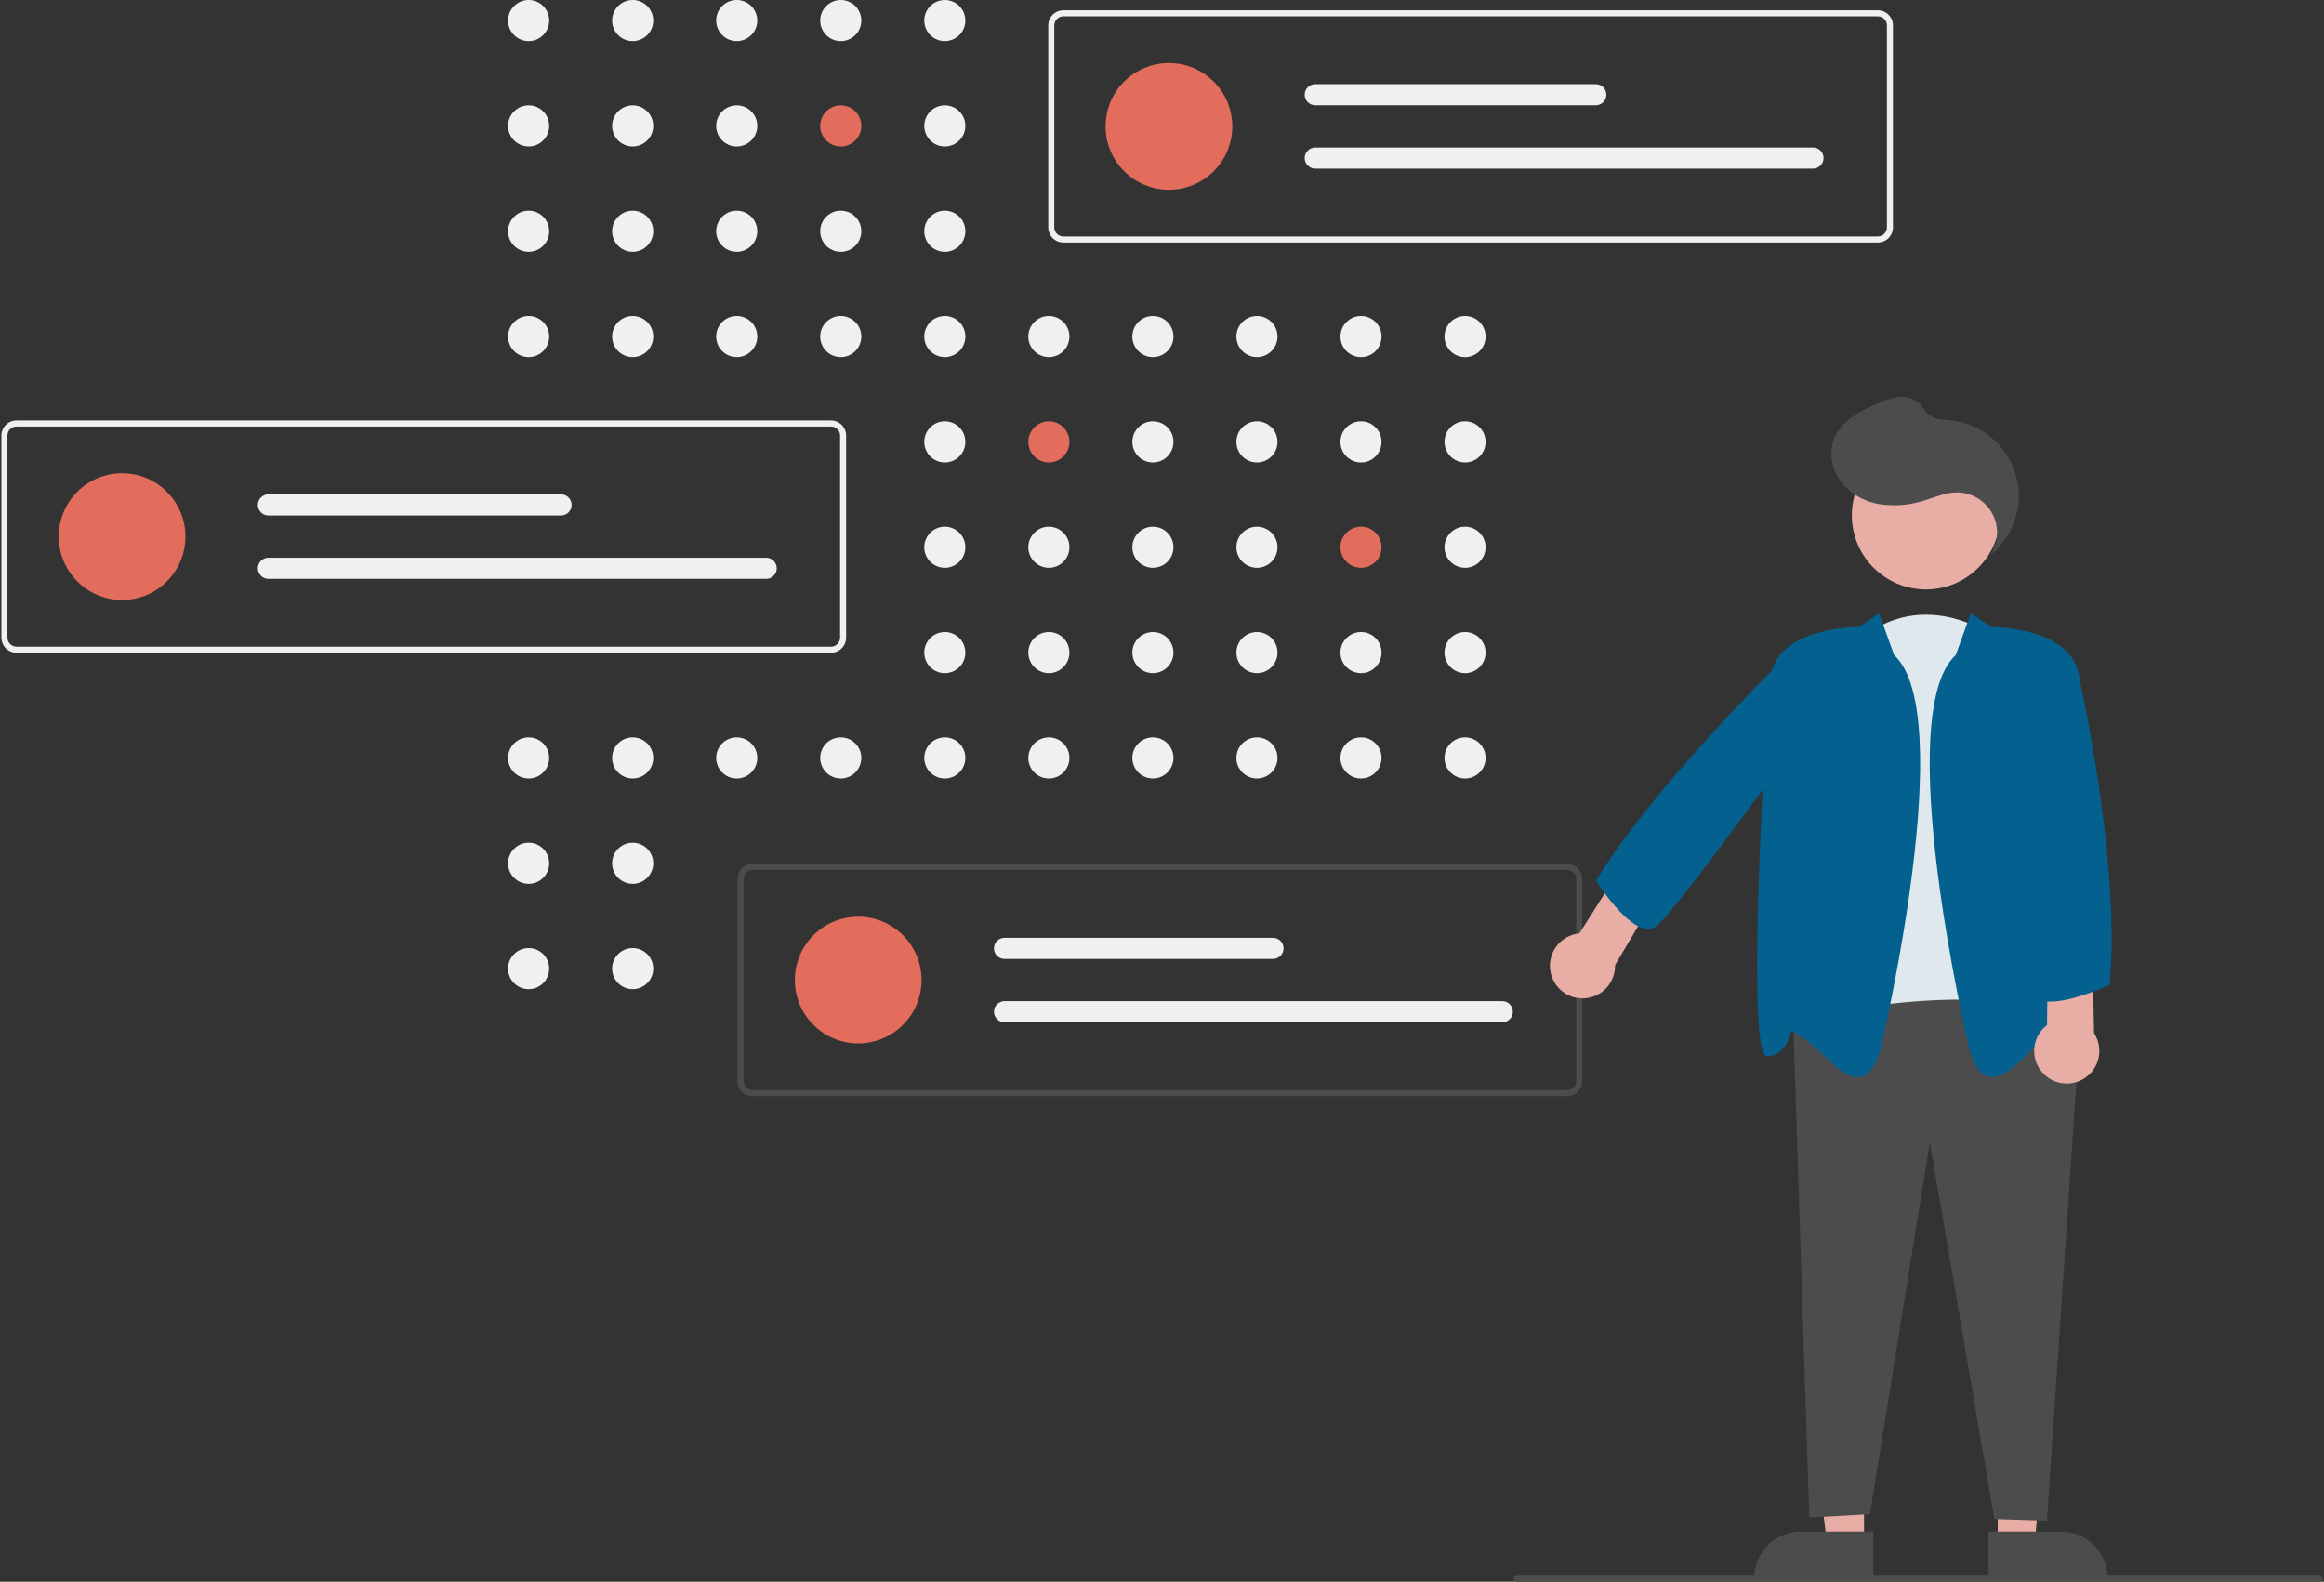 <svg xmlns="http://www.w3.org/2000/svg" fill="none" viewBox="0 0 808 550" height="550" width="808">
<rect x="0" y="0" width="808" height="550" fill="#333333" stroke="none"/>
<g>
<path fill="#F0F0F0" d="M183.791 14.293C187.738 14.293 190.937 11.093 190.937 7.146C190.937 3.2 187.738 0 183.791 0C179.844 0 176.645 3.2 176.645 7.146C176.645 11.093 179.844 14.293 183.791 14.293Z"></path>
<path fill="#F0F0F0" d="M219.967 14.293C223.913 14.293 227.113 11.093 227.113 7.146C227.113 3.2 223.913 0 219.967 0C216.02 0 212.82 3.2 212.82 7.146C212.82 11.093 216.02 14.293 219.967 14.293Z"></path>
<path fill="#F0F0F0" d="M256.14 14.293C260.087 14.293 263.287 11.093 263.287 7.146C263.287 3.2 260.087 0 256.14 0C252.194 0 248.994 3.2 248.994 7.146C248.994 11.093 252.194 14.293 256.14 14.293Z"></path>
<path fill="#F0F0F0" d="M292.314 14.293C296.261 14.293 299.461 11.093 299.461 7.146C299.461 3.2 296.261 0 292.314 0C288.367 0 285.168 3.2 285.168 7.146C285.168 11.093 288.367 14.293 292.314 14.293Z"></path>
<path fill="#F0F0F0" d="M328.49 14.293C332.437 14.293 335.636 11.093 335.636 7.146C335.636 3.2 332.437 0 328.49 0C324.543 0 321.344 3.2 321.344 7.146C321.344 11.093 324.543 14.293 328.49 14.293Z"></path>
<path fill="#F0F0F0" d="M183.791 50.921C187.738 50.921 190.937 47.722 190.937 43.775C190.937 39.828 187.738 36.629 183.791 36.629C179.844 36.629 176.645 39.828 176.645 43.775C176.645 47.722 179.844 50.921 183.791 50.921Z"></path>
<path fill="#F0F0F0" d="M219.967 50.921C223.913 50.921 227.113 47.722 227.113 43.775C227.113 39.828 223.913 36.629 219.967 36.629C216.02 36.629 212.82 39.828 212.82 43.775C212.82 47.722 216.02 50.921 219.967 50.921Z"></path>
<path fill="#F0F0F0" d="M256.14 50.921C260.087 50.921 263.287 47.722 263.287 43.775C263.287 39.828 260.087 36.629 256.14 36.629C252.194 36.629 248.994 39.828 248.994 43.775C248.994 47.722 252.194 50.921 256.14 50.921Z"></path>
<path fill="#E26D5C" d="M292.314 50.921C296.261 50.921 299.461 47.722 299.461 43.775C299.461 39.828 296.261 36.629 292.314 36.629C288.367 36.629 285.168 39.828 285.168 43.775C285.168 47.722 288.367 50.921 292.314 50.921Z"></path>
<path fill="#F0F0F0" d="M328.49 50.921C332.437 50.921 335.636 47.722 335.636 43.775C335.636 39.828 332.437 36.629 328.49 36.629C324.543 36.629 321.344 39.828 321.344 43.775C321.344 47.722 324.543 50.921 328.49 50.921Z"></path>
<path fill="#F0F0F0" d="M400.838 50.921C404.784 50.921 407.984 47.722 407.984 43.775C407.984 39.828 404.784 36.629 400.838 36.629C396.891 36.629 393.691 39.828 393.691 43.775C393.691 47.722 396.891 50.921 400.838 50.921Z"></path>
<path fill="#F0F0F0" d="M183.791 87.55C187.738 87.55 190.937 84.35 190.937 80.403C190.937 76.457 187.738 73.257 183.791 73.257C179.844 73.257 176.645 76.457 176.645 80.403C176.645 84.35 179.844 87.55 183.791 87.55Z"></path>
<path fill="#F0F0F0" d="M219.967 87.55C223.913 87.55 227.113 84.35 227.113 80.403C227.113 76.457 223.913 73.257 219.967 73.257C216.02 73.257 212.82 76.457 212.82 80.403C212.82 84.35 216.02 87.55 219.967 87.55Z"></path>
<path fill="#F0F0F0" d="M256.14 87.55C260.087 87.55 263.287 84.35 263.287 80.403C263.287 76.457 260.087 73.257 256.14 73.257C252.194 73.257 248.994 76.457 248.994 80.403C248.994 84.35 252.194 87.55 256.14 87.55Z"></path>
<path fill="#F0F0F0" d="M292.314 87.55C296.261 87.55 299.461 84.35 299.461 80.403C299.461 76.457 296.261 73.257 292.314 73.257C288.367 73.257 285.168 76.457 285.168 80.403C285.168 84.35 288.367 87.55 292.314 87.55Z"></path>
<path fill="#F0F0F0" d="M328.49 87.55C332.437 87.55 335.636 84.35 335.636 80.403C335.636 76.457 332.437 73.257 328.49 73.257C324.543 73.257 321.344 76.457 321.344 80.403C321.344 84.35 324.543 87.55 328.49 87.55Z"></path>
<path fill="#F0F0F0" d="M183.791 124.178C187.738 124.178 190.937 120.979 190.937 117.032C190.937 113.085 187.738 109.886 183.791 109.886C179.844 109.886 176.645 113.085 176.645 117.032C176.645 120.979 179.844 124.178 183.791 124.178Z"></path>
<path fill="#F0F0F0" d="M219.967 124.178C223.913 124.178 227.113 120.979 227.113 117.032C227.113 113.085 223.913 109.886 219.967 109.886C216.02 109.886 212.82 113.085 212.82 117.032C212.82 120.979 216.02 124.178 219.967 124.178Z"></path>
<path fill="#F0F0F0" d="M256.14 124.178C260.087 124.178 263.287 120.979 263.287 117.032C263.287 113.085 260.087 109.886 256.14 109.886C252.194 109.886 248.994 113.085 248.994 117.032C248.994 120.979 252.194 124.178 256.14 124.178Z"></path>
<path fill="#F0F0F0" d="M292.314 124.178C296.261 124.178 299.461 120.979 299.461 117.032C299.461 113.085 296.261 109.886 292.314 109.886C288.367 109.886 285.168 113.085 285.168 117.032C285.168 120.979 288.367 124.178 292.314 124.178Z"></path>
<path fill="#F0F0F0" d="M328.49 124.178C332.437 124.178 335.636 120.979 335.636 117.032C335.636 113.085 332.437 109.886 328.49 109.886C324.543 109.886 321.344 113.085 321.344 117.032C321.344 120.979 324.543 124.178 328.49 124.178Z"></path>
<path fill="#F0F0F0" d="M364.664 124.178C368.611 124.178 371.81 120.979 371.81 117.032C371.81 113.085 368.611 109.886 364.664 109.886C360.717 109.886 357.518 113.085 357.518 117.032C357.518 120.979 360.717 124.178 364.664 124.178Z"></path>
<path fill="#F0F0F0" d="M400.838 124.178C404.784 124.178 407.984 120.979 407.984 117.032C407.984 113.085 404.784 109.886 400.838 109.886C396.891 109.886 393.691 113.085 393.691 117.032C393.691 120.979 396.891 124.178 400.838 124.178Z"></path>
<path fill="#F0F0F0" d="M437.013 124.178C440.96 124.178 444.16 120.979 444.16 117.032C444.16 113.085 440.96 109.886 437.013 109.886C433.067 109.886 429.867 113.085 429.867 117.032C429.867 120.979 433.067 124.178 437.013 124.178Z"></path>
<path fill="#F0F0F0" d="M473.187 124.178C477.134 124.178 480.334 120.979 480.334 117.032C480.334 113.085 477.134 109.886 473.187 109.886C469.241 109.886 466.041 113.085 466.041 117.032C466.041 120.979 469.241 124.178 473.187 124.178Z"></path>
<path fill="#F0F0F0" d="M509.361 124.178C513.308 124.178 516.507 120.979 516.507 117.032C516.507 113.085 513.308 109.886 509.361 109.886C505.414 109.886 502.215 113.085 502.215 117.032C502.215 120.979 505.414 124.178 509.361 124.178Z"></path>
<path fill="#F0F0F0" d="M328.49 160.807C332.437 160.807 335.636 157.607 335.636 153.66C335.636 149.714 332.437 146.514 328.49 146.514C324.543 146.514 321.344 149.714 321.344 153.66C321.344 157.607 324.543 160.807 328.49 160.807Z"></path>
<path fill="#E26D5C" d="M364.664 160.807C368.611 160.807 371.81 157.607 371.81 153.66C371.81 149.714 368.611 146.514 364.664 146.514C360.717 146.514 357.518 149.714 357.518 153.66C357.518 157.607 360.717 160.807 364.664 160.807Z"></path>
<path fill="#F0F0F0" d="M400.838 160.807C404.784 160.807 407.984 157.607 407.984 153.66C407.984 149.714 404.784 146.514 400.838 146.514C396.891 146.514 393.691 149.714 393.691 153.66C393.691 157.607 396.891 160.807 400.838 160.807Z"></path>
<path fill="#F0F0F0" d="M437.013 160.807C440.96 160.807 444.16 157.607 444.16 153.66C444.16 149.714 440.96 146.514 437.013 146.514C433.067 146.514 429.867 149.714 429.867 153.66C429.867 157.607 433.067 160.807 437.013 160.807Z"></path>
<path fill="#F0F0F0" d="M473.187 160.807C477.134 160.807 480.334 157.607 480.334 153.66C480.334 149.714 477.134 146.514 473.187 146.514C469.241 146.514 466.041 149.714 466.041 153.66C466.041 157.607 469.241 160.807 473.187 160.807Z"></path>
<path fill="#F0F0F0" d="M509.361 160.807C513.308 160.807 516.507 157.607 516.507 153.66C516.507 149.714 513.308 146.514 509.361 146.514C505.414 146.514 502.215 149.714 502.215 153.66C502.215 157.607 505.414 160.807 509.361 160.807Z"></path>
<path fill="#F0F0F0" d="M328.49 197.435C332.437 197.435 335.636 194.236 335.636 190.289C335.636 186.342 332.437 183.143 328.49 183.143C324.543 183.143 321.344 186.342 321.344 190.289C321.344 194.236 324.543 197.435 328.49 197.435Z"></path>
<path fill="#F0F0F0" d="M364.664 197.435C368.611 197.435 371.81 194.236 371.81 190.289C371.81 186.342 368.611 183.143 364.664 183.143C360.717 183.143 357.518 186.342 357.518 190.289C357.518 194.236 360.717 197.435 364.664 197.435Z"></path>
<path fill="#F0F0F0" d="M400.838 197.435C404.784 197.435 407.984 194.236 407.984 190.289C407.984 186.342 404.784 183.143 400.838 183.143C396.891 183.143 393.691 186.342 393.691 190.289C393.691 194.236 396.891 197.435 400.838 197.435Z"></path>
<path fill="#F0F0F0" d="M437.013 197.435C440.96 197.435 444.16 194.236 444.16 190.289C444.16 186.342 440.96 183.143 437.013 183.143C433.067 183.143 429.867 186.342 429.867 190.289C429.867 194.236 433.067 197.435 437.013 197.435Z"></path>
<path fill="#E26D5C" d="M473.187 197.435C477.134 197.435 480.334 194.236 480.334 190.289C480.334 186.342 477.134 183.143 473.187 183.143C469.241 183.143 466.041 186.342 466.041 190.289C466.041 194.236 469.241 197.435 473.187 197.435Z"></path>
<path fill="#F0F0F0" d="M509.361 197.435C513.308 197.435 516.507 194.236 516.507 190.289C516.507 186.342 513.308 183.143 509.361 183.143C505.414 183.143 502.215 186.342 502.215 190.289C502.215 194.236 505.414 197.435 509.361 197.435Z"></path>
<path fill="#F0F0F0" d="M328.49 234.064C332.437 234.064 335.636 230.864 335.636 226.917C335.636 222.971 332.437 219.771 328.49 219.771C324.543 219.771 321.344 222.971 321.344 226.917C321.344 230.864 324.543 234.064 328.49 234.064Z"></path>
<path fill="#F0F0F0" d="M364.664 234.064C368.611 234.064 371.81 230.864 371.81 226.917C371.81 222.971 368.611 219.771 364.664 219.771C360.717 219.771 357.518 222.971 357.518 226.917C357.518 230.864 360.717 234.064 364.664 234.064Z"></path>
<path fill="#F0F0F0" d="M400.838 234.064C404.784 234.064 407.984 230.864 407.984 226.917C407.984 222.971 404.784 219.771 400.838 219.771C396.891 219.771 393.691 222.971 393.691 226.917C393.691 230.864 396.891 234.064 400.838 234.064Z"></path>
<path fill="#F0F0F0" d="M437.013 234.064C440.96 234.064 444.16 230.864 444.16 226.917C444.16 222.971 440.96 219.771 437.013 219.771C433.067 219.771 429.867 222.971 429.867 226.917C429.867 230.864 433.067 234.064 437.013 234.064Z"></path>
<path fill="#F0F0F0" d="M473.187 234.064C477.134 234.064 480.334 230.864 480.334 226.917C480.334 222.971 477.134 219.771 473.187 219.771C469.241 219.771 466.041 222.971 466.041 226.917C466.041 230.864 469.241 234.064 473.187 234.064Z"></path>
<path fill="#F0F0F0" d="M509.361 234.064C513.308 234.064 516.507 230.864 516.507 226.917C516.507 222.971 513.308 219.771 509.361 219.771C505.414 219.771 502.215 222.971 502.215 226.917C502.215 230.864 505.414 234.064 509.361 234.064Z"></path>
<path fill="#F0F0F0" d="M183.791 270.692C187.738 270.692 190.937 267.493 190.937 263.546C190.937 259.599 187.738 256.4 183.791 256.4C179.844 256.4 176.645 259.599 176.645 263.546C176.645 267.493 179.844 270.692 183.791 270.692Z"></path>
<path fill="#F0F0F0" d="M219.967 270.692C223.913 270.692 227.113 267.493 227.113 263.546C227.113 259.599 223.913 256.4 219.967 256.4C216.02 256.4 212.82 259.599 212.82 263.546C212.82 267.493 216.02 270.692 219.967 270.692Z"></path>
<path fill="#F0F0F0" d="M256.14 270.692C260.087 270.692 263.287 267.493 263.287 263.546C263.287 259.599 260.087 256.4 256.14 256.4C252.194 256.4 248.994 259.599 248.994 263.546C248.994 267.493 252.194 270.692 256.14 270.692Z"></path>
<path fill="#F0F0F0" d="M292.314 270.692C296.261 270.692 299.461 267.493 299.461 263.546C299.461 259.599 296.261 256.4 292.314 256.4C288.367 256.4 285.168 259.599 285.168 263.546C285.168 267.493 288.367 270.692 292.314 270.692Z"></path>
<path fill="#F0F0F0" d="M328.49 270.692C332.437 270.692 335.636 267.493 335.636 263.546C335.636 259.599 332.437 256.4 328.49 256.4C324.543 256.4 321.344 259.599 321.344 263.546C321.344 267.493 324.543 270.692 328.49 270.692Z"></path>
<path fill="#F0F0F0" d="M364.664 270.692C368.611 270.692 371.81 267.493 371.81 263.546C371.81 259.599 368.611 256.4 364.664 256.4C360.717 256.4 357.518 259.599 357.518 263.546C357.518 267.493 360.717 270.692 364.664 270.692Z"></path>
<path fill="#F0F0F0" d="M400.838 270.692C404.784 270.692 407.984 267.493 407.984 263.546C407.984 259.599 404.784 256.4 400.838 256.4C396.891 256.4 393.691 259.599 393.691 263.546C393.691 267.493 396.891 270.692 400.838 270.692Z"></path>
<path fill="#F0F0F0" d="M437.013 270.692C440.96 270.692 444.16 267.493 444.16 263.546C444.16 259.599 440.96 256.4 437.013 256.4C433.067 256.4 429.867 259.599 429.867 263.546C429.867 267.493 433.067 270.692 437.013 270.692Z"></path>
<path fill="#F0F0F0" d="M473.187 270.692C477.134 270.692 480.334 267.493 480.334 263.546C480.334 259.599 477.134 256.4 473.187 256.4C469.241 256.4 466.041 259.599 466.041 263.546C466.041 267.493 469.241 270.692 473.187 270.692Z"></path>
<path fill="#F0F0F0" d="M509.361 270.692C513.308 270.692 516.507 267.493 516.507 263.546C516.507 259.599 513.308 256.4 509.361 256.4C505.414 256.4 502.215 259.599 502.215 263.546C502.215 267.493 505.414 270.692 509.361 270.692Z"></path>
<path fill="#F0F0F0" d="M183.787 307.32C187.734 307.32 190.933 304.12 190.933 300.173C190.933 296.227 187.734 293.027 183.787 293.027C179.84 293.027 176.641 296.227 176.641 300.173C176.641 304.12 179.84 307.32 183.787 307.32Z"></path>
<path fill="#F0F0F0" d="M219.967 307.321C223.913 307.321 227.113 304.121 227.113 300.174C227.113 296.228 223.913 293.028 219.967 293.028C216.02 293.028 212.82 296.228 212.82 300.174C212.82 304.121 216.02 307.321 219.967 307.321Z"></path>
<path fill="#F0F0F0" d="M183.787 343.948C187.734 343.948 190.933 340.748 190.933 336.802C190.933 332.855 187.734 329.655 183.787 329.655C179.84 329.655 176.641 332.855 176.641 336.802C176.641 340.748 179.84 343.948 183.787 343.948Z"></path>
<path fill="#F0F0F0" d="M219.967 343.949C223.913 343.949 227.113 340.75 227.113 336.803C227.113 332.856 223.913 329.657 219.967 329.657C216.02 329.657 212.82 332.856 212.82 336.803C212.82 340.75 216.02 343.949 219.967 343.949Z"></path>
<path fill="#F0F0F0" d="M292.314 343.949C296.261 343.949 299.461 340.75 299.461 336.803C299.461 332.856 296.261 329.657 292.314 329.657C288.367 329.657 285.168 332.856 285.168 336.803C285.168 340.75 288.367 343.949 292.314 343.949Z"></path>
<path fill="#F0F0F0" d="M652.891 84.312H369.696C368.305 84.311 366.972 83.757 365.989 82.774C365.006 81.791 364.453 80.458 364.451 79.068V8.819C364.453 7.429 365.006 6.096 365.989 5.113C366.972 4.13 368.305 3.577 369.696 3.575H652.891C654.281 3.577 655.614 4.13 656.597 5.113C657.58 6.096 658.133 7.429 658.135 8.819V79.068C658.133 80.458 657.58 81.791 656.597 82.774C655.614 83.757 654.281 84.311 652.891 84.312ZM369.696 5.673C368.861 5.674 368.061 6.005 367.472 6.595C366.882 7.185 366.55 7.985 366.549 8.819V79.068C366.55 79.902 366.882 80.702 367.472 81.292C368.061 81.882 368.861 82.213 369.696 82.214H652.891C653.725 82.213 654.525 81.882 655.115 81.292C655.704 80.702 656.036 79.902 656.037 79.068V8.819C656.036 7.985 655.704 7.185 655.115 6.595C654.525 6.005 653.725 5.674 652.891 5.673H369.696Z"></path>
<path fill="#E26D5C" d="M406.407 65.969C418.572 65.969 428.433 56.108 428.433 43.943C428.433 31.779 418.572 21.917 406.407 21.917C394.242 21.917 384.381 31.779 384.381 43.943C384.381 56.108 394.242 65.969 406.407 65.969Z"></path>
<path fill="#F0F0F0" d="M457.277 29.259C456.303 29.259 455.369 29.646 454.681 30.334C453.992 31.023 453.605 31.956 453.605 32.93C453.605 33.904 453.992 34.837 454.681 35.526C455.369 36.214 456.303 36.601 457.277 36.601H554.821C555.795 36.601 556.729 36.214 557.417 35.526C558.106 34.837 558.492 33.904 558.492 32.93C558.492 31.956 558.106 31.023 557.417 30.334C556.729 29.646 555.795 29.259 554.821 29.259H457.277Z"></path>
<path fill="#F0F0F0" d="M457.277 51.285C456.303 51.285 455.369 51.672 454.681 52.361C453.992 53.049 453.605 53.983 453.605 54.956C453.605 55.93 453.992 56.864 454.681 57.552C455.369 58.241 456.303 58.627 457.277 58.627H630.34C631.313 58.627 632.247 58.241 632.936 57.552C633.624 56.864 634.011 55.93 634.011 54.956C634.011 53.983 633.624 53.049 632.936 52.361C632.247 51.672 631.313 51.285 630.34 51.285H457.277Z"></path>
<path fill="#F0F0F0" d="M288.933 226.958H5.738C4.348 226.957 3.015 226.404 2.032 225.42C1.049 224.437 0.496 223.104 0.494 221.714V151.465C0.496 150.075 1.049 148.742 2.032 147.759C3.015 146.776 4.348 146.223 5.738 146.221H288.933C290.324 146.223 291.657 146.776 292.64 147.759C293.623 148.742 294.176 150.075 294.178 151.465V221.714C294.176 223.104 293.623 224.437 292.64 225.42C291.657 226.404 290.324 226.957 288.933 226.958ZM5.738 148.319C4.904 148.32 4.104 148.651 3.514 149.241C2.925 149.831 2.593 150.631 2.592 151.465V221.714C2.593 222.548 2.925 223.348 3.514 223.938C4.104 224.528 4.904 224.86 5.738 224.861H288.933C289.768 224.86 290.568 224.528 291.157 223.938C291.747 223.348 292.079 222.548 292.08 221.714V151.465C292.079 150.631 291.747 149.831 291.157 149.241C290.568 148.651 289.768 148.32 288.933 148.319H5.738Z"></path>
<path fill="#E26D5C" d="M42.448 208.616C54.613 208.616 64.474 198.754 64.474 186.589C64.474 174.425 54.613 164.563 42.448 164.563C30.283 164.563 20.422 174.425 20.422 186.589C20.422 198.754 30.283 208.616 42.448 208.616Z"></path>
<path fill="#F0F0F0" d="M93.32 171.905C92.346 171.905 91.412 172.292 90.724 172.98C90.035 173.669 89.648 174.603 89.648 175.576C89.648 176.55 90.035 177.484 90.724 178.172C91.412 178.86 92.346 179.247 93.32 179.247H195.06C196.033 179.247 196.967 178.86 197.656 178.172C198.344 177.484 198.731 176.55 198.731 175.576C198.731 174.603 198.344 173.669 197.656 172.98C196.967 172.292 196.033 171.905 195.06 171.905H93.32Z"></path>
<path fill="#F0F0F0" d="M93.32 193.931C92.346 193.931 91.412 194.318 90.724 195.007C90.035 195.695 89.648 196.629 89.648 197.602C89.648 198.576 90.035 199.51 90.724 200.198C91.412 200.887 92.346 201.273 93.32 201.273H266.383C267.356 201.273 268.29 200.887 268.979 200.198C269.667 199.51 270.054 198.576 270.054 197.602C270.054 196.629 269.667 195.695 268.979 195.007C268.29 194.318 267.356 193.931 266.383 193.931H93.32Z"></path>
<path fill="#4C4C4C" d="M544.857 381.142H261.662C260.272 381.14 258.939 380.587 257.956 379.604C256.973 378.621 256.42 377.288 256.418 375.897V305.649C256.42 304.259 256.973 302.926 257.956 301.942C258.939 300.959 260.272 300.406 261.662 300.405H544.857C546.248 300.406 547.581 300.959 548.564 301.942C549.547 302.926 550.1 304.259 550.102 305.649V375.898C550.1 377.288 549.547 378.621 548.564 379.604C547.581 380.587 546.248 381.14 544.857 381.142ZM261.662 302.502C260.828 302.503 260.028 302.835 259.438 303.425C258.848 304.015 258.517 304.815 258.516 305.649V375.898C258.517 376.732 258.848 377.532 259.438 378.122C260.028 378.711 260.828 379.043 261.662 379.044H544.857C545.691 379.043 546.491 378.711 547.081 378.122C547.671 377.532 548.003 376.732 548.004 375.898V305.649C548.003 304.815 547.671 304.015 547.081 303.425C546.491 302.835 545.691 302.503 544.857 302.502H261.662Z"></path>
<path fill="#E26D5C" d="M298.372 362.799C310.537 362.799 320.398 352.938 320.398 340.773C320.398 328.608 310.537 318.747 298.372 318.747C286.207 318.747 276.346 328.608 276.346 340.773C276.346 352.938 286.207 362.799 298.372 362.799Z"></path>
<path fill="#F0F0F0" d="M349.243 326.089C348.27 326.089 347.336 326.476 346.648 327.164C345.959 327.852 345.572 328.786 345.572 329.76C345.572 330.733 345.959 331.667 346.648 332.356C347.336 333.044 348.27 333.431 349.243 333.431H442.593C443.566 333.431 444.5 333.044 445.188 332.356C445.877 331.667 446.264 330.733 446.264 329.76C446.264 328.786 445.877 327.852 445.188 327.164C444.5 326.476 443.566 326.089 442.593 326.089H349.243Z"></path>
<path fill="#F0F0F0" d="M349.243 348.115C348.27 348.115 347.336 348.502 346.648 349.19C345.959 349.879 345.572 350.812 345.572 351.786C345.572 352.76 345.959 353.693 346.648 354.382C347.336 355.07 348.27 355.457 349.243 355.457H522.307C523.28 355.457 524.214 355.07 524.902 354.382C525.591 353.693 525.978 352.76 525.978 351.786C525.978 350.812 525.591 349.879 524.902 349.19C524.214 348.502 523.28 348.115 522.307 348.115H349.243Z"></path>
<path fill="#DFE9ED" d="M697.204 363.326C684.905 400.222 634.592 361.09 634.592 361.09L648.009 221.331C668.134 205.678 689.377 219.095 689.377 219.095L697.204 363.326Z"></path>
<path fill="#E8ADA4" d="M694.562 487.155L711.706 487.336L707.424 536.753L694.565 536.754L694.562 487.155Z"></path>
<path fill="#4C4C4C" d="M691.285 532.555H716.609C720.888 532.56 724.99 534.261 728.015 537.287C731.041 540.313 732.743 544.415 732.748 548.693V549.218H691.285V532.555Z"></path>
<path fill="#E8ADA4" d="M648.088 487.155L629.109 487.154L635.226 536.753L648.085 536.754L648.088 487.155Z"></path>
<path fill="#4C4C4C" d="M609.902 549.217V548.693C609.903 544.413 611.603 540.308 614.63 537.281C617.656 534.255 621.761 532.555 626.042 532.555L651.366 532.556L651.365 549.219L609.902 549.217Z"></path>
<path fill="#4C4C4C" d="M693.405 528.193L670.946 397.27L650.136 526.505L629.053 527.677L623.432 354.523L623.855 354.429C627.341 353.648 709.377 335.63 722.825 361.406L722.893 361.537L711.669 528.782L693.405 528.193Z"></path>
<path fill="#E8ADA4" d="M669.603 204.953C683.831 204.953 695.364 193.419 695.364 179.191C695.364 164.964 683.831 153.43 669.603 153.43C655.376 153.43 643.842 164.964 643.842 179.191C643.842 193.419 655.376 204.953 669.603 204.953Z"></path>
<path fill="#03608F" d="M691.245 374.367C688.226 373.53 686.05 370.063 684.397 363.453C684.112 362.314 657.366 248.38 679.985 227.738L685.199 213.255L692.334 218.012C694.858 218.036 720.675 218.689 722.881 235.238C725.041 251.436 730.921 359.962 725.011 366.712C724.895 366.861 724.748 366.982 724.58 367.067C724.412 367.152 724.227 367.199 724.038 367.204C718.049 367.204 716.23 360.558 715.803 358.44C714.379 359.03 710.137 361.197 703.166 368.169C698.848 372.487 695.462 374.557 692.665 374.557C692.185 374.558 691.708 374.494 691.245 374.367Z"></path>
<path fill="#03608F" d="M635.339 368.169C628.365 361.195 624.123 359.029 622.701 358.44C622.274 360.558 620.456 367.205 614.466 367.205C614.278 367.199 614.093 367.152 613.925 367.067C613.757 366.982 613.61 366.861 613.494 366.712C607.584 359.962 613.464 251.436 615.623 235.238C617.83 218.689 643.646 218.036 646.171 218.012L653.306 213.255L658.52 227.738C681.137 248.379 654.392 362.314 654.107 363.453C652.455 370.063 650.279 373.531 647.259 374.367C646.797 374.494 646.32 374.558 645.84 374.557C643.043 374.557 639.657 372.487 635.339 368.169Z"></path>
<path fill="#4C4C4C" d="M690.871 193.907C695.229 190.772 698.529 186.384 700.333 181.328C702.137 176.272 702.358 170.786 700.968 165.601C699.578 160.416 696.643 155.776 692.552 152.3C688.461 148.824 683.408 146.676 678.067 146.141C675.695 145.904 673.141 145.939 671.175 144.592C669.428 143.396 668.487 141.32 666.882 139.94C665.862 139.151 664.691 138.581 663.441 138.266C662.191 137.951 660.889 137.897 659.617 138.109C657.078 138.546 654.618 139.355 652.314 140.508C646.602 143.055 640.53 146.189 637.931 151.878C635.679 156.805 636.673 162.881 639.86 167.261C643.211 171.597 648.098 174.482 653.513 175.323C658.895 176.127 664.392 175.632 669.544 173.879C672.944 172.809 676.301 171.351 679.863 171.232C682.644 171.139 685.389 171.876 687.75 173.347C690.111 174.819 691.98 176.96 693.121 179.497C694.262 182.034 694.622 184.853 694.156 187.596C693.69 190.339 692.419 192.881 690.504 194.899"></path>
<path fill="#E8ADA4" d="M550.459 347.156C551.946 347.121 553.412 346.794 554.773 346.193C556.134 345.592 557.363 344.729 558.39 343.653C559.418 342.577 560.223 341.309 560.76 339.922C561.297 338.534 561.556 337.055 561.522 335.568L576.545 310.22L564.938 299.579L549.112 324.553C546.193 324.833 543.495 326.236 541.588 328.465C539.681 330.693 538.713 333.575 538.887 336.503C539.062 339.432 540.365 342.178 542.523 344.165C544.681 346.152 547.526 347.224 550.459 347.156Z"></path>
<path fill="#E8ADA4" d="M724.752 374.924C725.999 374.112 727.073 373.062 727.913 371.834C728.754 370.607 729.344 369.226 729.651 367.77C729.957 366.314 729.975 364.812 729.701 363.35C729.427 361.888 728.868 360.493 728.056 359.247L727.48 329.788L712.009 326.853L711.706 356.417C709.371 358.193 707.817 360.806 707.369 363.705C706.921 366.604 707.616 369.564 709.306 371.961C710.996 374.359 713.55 376.007 716.431 376.56C719.312 377.113 722.295 376.526 724.752 374.924Z"></path>
<path fill="#03608F" d="M555.029 306.399L554.854 306.121L555.027 305.842C577.56 269.657 624.86 224.457 625.335 224.004L625.484 223.862L631.327 223.802L637.642 239.535C635.675 243.317 582.685 317.266 575.688 322.171C575.131 322.557 574.499 322.821 573.833 322.947C573.168 323.072 572.483 323.056 571.824 322.899C570.658 322.631 569.548 322.158 568.546 321.504C562.089 317.504 555.359 306.923 555.029 306.399Z"></path>
<path fill="#03608F" d="M709.066 347.69C708.438 347.476 707.861 347.133 707.373 346.685C706.884 346.236 706.494 345.691 706.226 345.084C702.853 337.212 717.312 237.782 717.929 233.554L718.046 232.754L722.934 235.851L722.982 236.062C723.126 236.697 737.365 300.04 733.505 342.13L733.478 342.431L733.204 342.558C732.616 342.831 720.756 348.277 712.851 348.277C711.564 348.311 710.282 348.112 709.066 347.69Z"></path>
<path fill="#4C4C4C" d="M806.456 550H527.457C527.179 550 526.912 549.889 526.715 549.693C526.519 549.496 526.408 549.229 526.408 548.951C526.408 548.673 526.519 548.406 526.715 548.21C526.912 548.013 527.179 547.902 527.457 547.902H806.456C806.734 547.902 807.001 548.013 807.198 548.21C807.394 548.406 807.505 548.673 807.505 548.951C807.505 549.229 807.394 549.496 807.198 549.693C807.001 549.889 806.734 550 806.456 550Z"></path>
</g>
<defs>
<clipPath id="clip0_3844_106216">
<rect transform="translate(0.494)" fill="white" height="550" width="807.011"></rect>
</clipPath>
</defs>
</svg>
